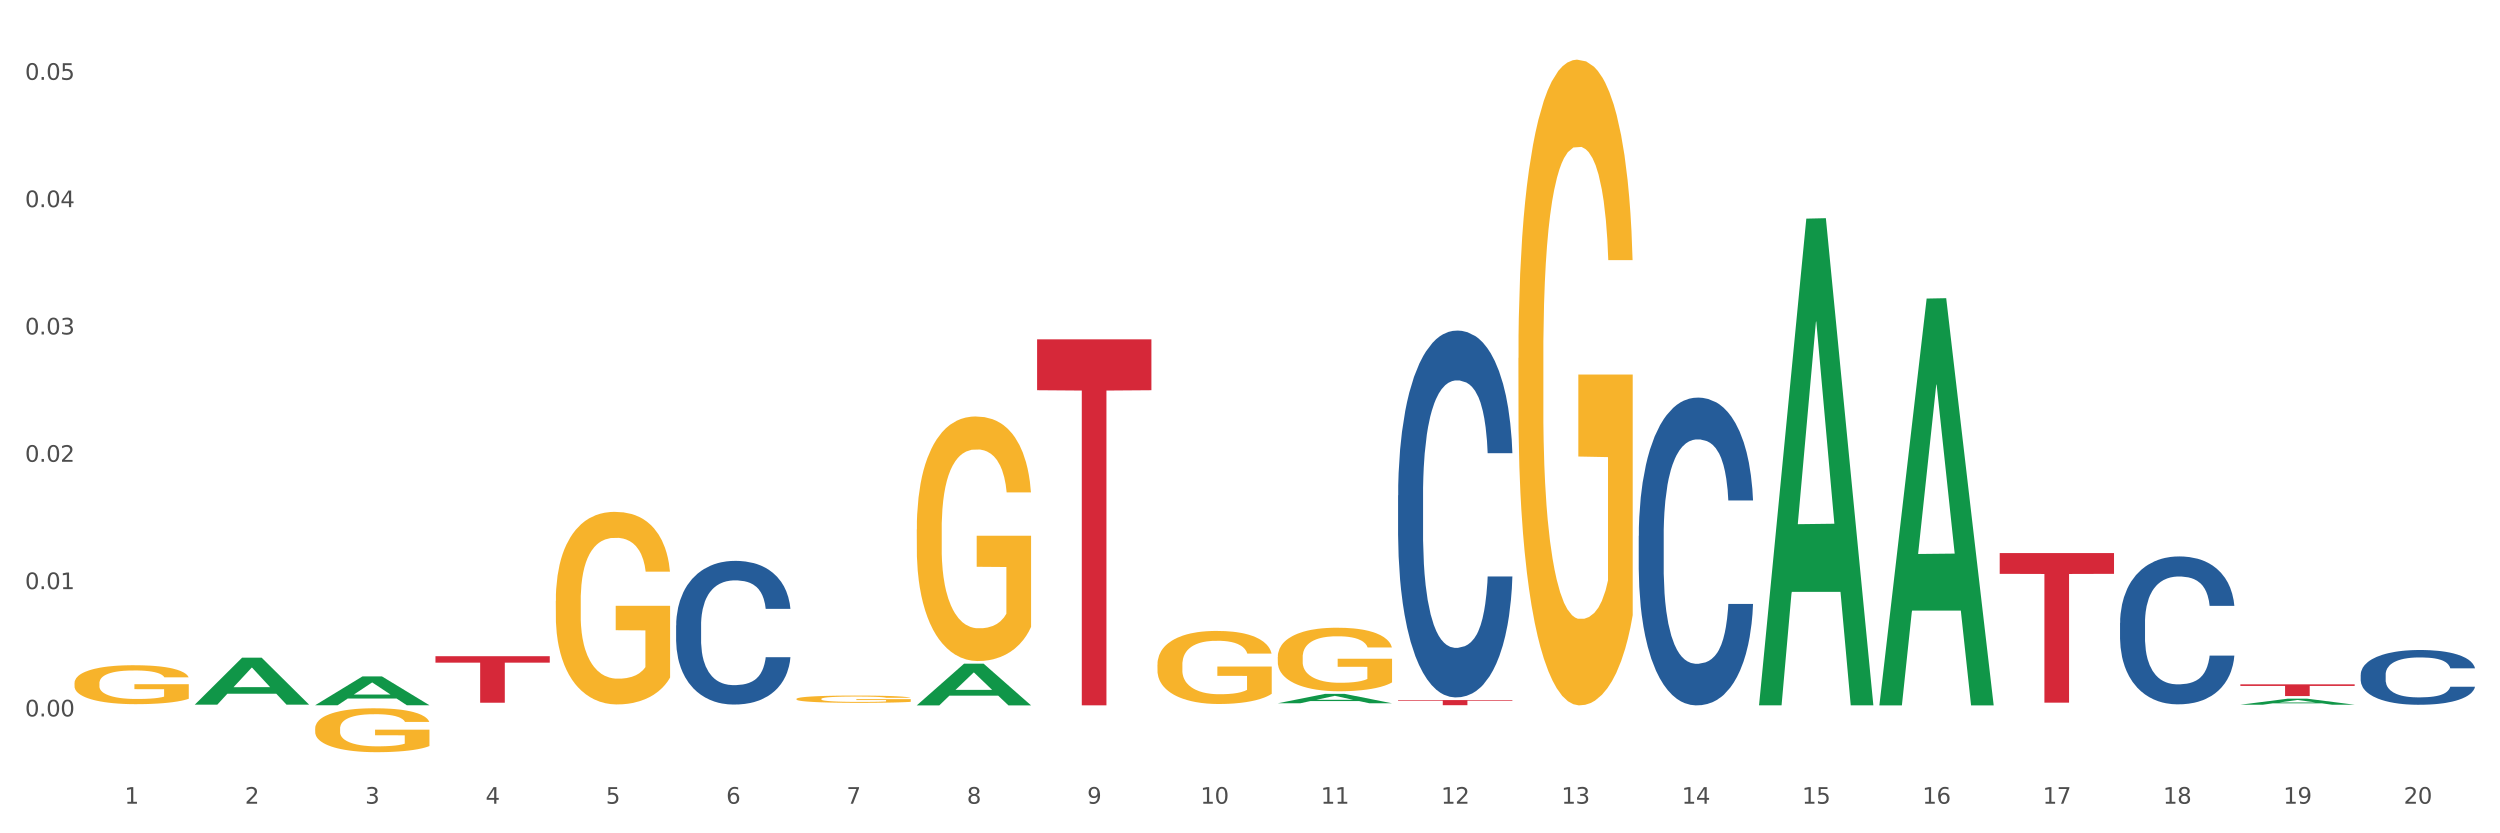 <?xml version="1.0" encoding="utf-8" standalone="no"?>
<!DOCTYPE svg PUBLIC "-//W3C//DTD SVG 1.1//EN"
  "http://www.w3.org/Graphics/SVG/1.1/DTD/svg11.dtd">
<svg xmlns:xlink="http://www.w3.org/1999/xlink" width="1080pt" height="360pt" viewBox="0 0 1080 360" xmlns="http://www.w3.org/2000/svg" version="1.1">
 <rect x="0" y="0" width="1080" height="360" fill="#333333" stroke="none"/>
 <defs>
  <style type="text/css">*{stroke-linejoin: round; stroke-linecap: butt}</style>
 </defs>
 <g id="figure_1">
  <g id="patch_1">
   <path d="M 0 360 
L 1080 360 
L 1080 0 
L 0 0 
z
" style="fill: #ffffff; stroke: #ffffff; stroke-linejoin: miter"/>
  </g>
  <g id="axes_1">
   <g id="matplotlib.axis_1">
    <g id="xtick_1">
     <g id="text_1">
      <!-- 1 -->
      <g style="fill: #4d4d4d" transform="translate(53.812 347.204) scale(0.096 -0.096)">
       <defs>
        <path id="DejaVuSans-31" d="M 794 531 
L 1825 531 
L 1825 4091 
L 703 3866 
L 703 4441 
L 1819 4666 
L 2450 4666 
L 2450 531 
L 3481 531 
L 3481 0 
L 794 0 
L 794 531 
z
" transform="scale(0.016)"/>
       </defs>
       <use xlink:href="#DejaVuSans-31"/>
      </g>
     </g>
    </g>
    <g id="xtick_2">
     <g id="text_2">
      <!-- 2 -->
      <g style="fill: #4d4d4d" transform="translate(105.793 347.204) scale(0.096 -0.096)">
       <defs>
        <path id="DejaVuSans-32" d="M 1228 531 
L 3431 531 
L 3431 0 
L 469 0 
L 469 531 
Q 828 903 1448 1529 
Q 2069 2156 2228 2338 
Q 2531 2678 2651 2914 
Q 2772 3150 2772 3378 
Q 2772 3750 2511 3984 
Q 2250 4219 1831 4219 
Q 1534 4219 1204 4116 
Q 875 4013 500 3803 
L 500 4441 
Q 881 4594 1212 4672 
Q 1544 4750 1819 4750 
Q 2544 4750 2975 4387 
Q 3406 4025 3406 3419 
Q 3406 3131 3298 2873 
Q 3191 2616 2906 2266 
Q 2828 2175 2409 1742 
Q 1991 1309 1228 531 
z
" transform="scale(0.016)"/>
       </defs>
       <use xlink:href="#DejaVuSans-32"/>
      </g>
     </g>
    </g>
    <g id="xtick_3">
     <g id="text_3">
      <!-- 3 -->
      <g style="fill: #4d4d4d" transform="translate(157.774 347.204) scale(0.096 -0.096)">
       <defs>
        <path id="DejaVuSans-33" d="M 2597 2516 
Q 3050 2419 3304 2112 
Q 3559 1806 3559 1356 
Q 3559 666 3084 287 
Q 2609 -91 1734 -91 
Q 1441 -91 1130 -33 
Q 819 25 488 141 
L 488 750 
Q 750 597 1062 519 
Q 1375 441 1716 441 
Q 2309 441 2620 675 
Q 2931 909 2931 1356 
Q 2931 1769 2642 2001 
Q 2353 2234 1838 2234 
L 1294 2234 
L 1294 2753 
L 1863 2753 
Q 2328 2753 2575 2939 
Q 2822 3125 2822 3475 
Q 2822 3834 2567 4026 
Q 2313 4219 1838 4219 
Q 1578 4219 1281 4162 
Q 984 4106 628 3988 
L 628 4550 
Q 988 4650 1302 4700 
Q 1616 4750 1894 4750 
Q 2613 4750 3031 4423 
Q 3450 4097 3450 3541 
Q 3450 3153 3228 2886 
Q 3006 2619 2597 2516 
z
" transform="scale(0.016)"/>
       </defs>
       <use xlink:href="#DejaVuSans-33"/>
      </g>
     </g>
    </g>
    <g id="xtick_4">
     <g id="text_4">
      <!-- 4 -->
      <g style="fill: #4d4d4d" transform="translate(209.756 347.204) scale(0.096 -0.096)">
       <defs>
        <path id="DejaVuSans-34" d="M 2419 4116 
L 825 1625 
L 2419 1625 
L 2419 4116 
z
M 2253 4666 
L 3047 4666 
L 3047 1625 
L 3713 1625 
L 3713 1100 
L 3047 1100 
L 3047 0 
L 2419 0 
L 2419 1100 
L 313 1100 
L 313 1709 
L 2253 4666 
z
" transform="scale(0.016)"/>
       </defs>
       <use xlink:href="#DejaVuSans-34"/>
      </g>
     </g>
    </g>
    <g id="xtick_5">
     <g id="text_5">
      <!-- 5 -->
      <g style="fill: #4d4d4d" transform="translate(261.737 347.204) scale(0.096 -0.096)">
       <defs>
        <path id="DejaVuSans-35" d="M 691 4666 
L 3169 4666 
L 3169 4134 
L 1269 4134 
L 1269 2991 
Q 1406 3038 1543 3061 
Q 1681 3084 1819 3084 
Q 2600 3084 3056 2656 
Q 3513 2228 3513 1497 
Q 3513 744 3044 326 
Q 2575 -91 1722 -91 
Q 1428 -91 1123 -41 
Q 819 9 494 109 
L 494 744 
Q 775 591 1075 516 
Q 1375 441 1709 441 
Q 2250 441 2565 725 
Q 2881 1009 2881 1497 
Q 2881 1984 2565 2268 
Q 2250 2553 1709 2553 
Q 1456 2553 1204 2497 
Q 953 2441 691 2322 
L 691 4666 
z
" transform="scale(0.016)"/>
       </defs>
       <use xlink:href="#DejaVuSans-35"/>
      </g>
     </g>
    </g>
    <g id="xtick_6">
     <g id="text_6">
      <!-- 6 -->
      <g style="fill: #4d4d4d" transform="translate(313.718 347.204) scale(0.096 -0.096)">
       <defs>
        <path id="DejaVuSans-36" d="M 2113 2584 
Q 1688 2584 1439 2293 
Q 1191 2003 1191 1497 
Q 1191 994 1439 701 
Q 1688 409 2113 409 
Q 2538 409 2786 701 
Q 3034 994 3034 1497 
Q 3034 2003 2786 2293 
Q 2538 2584 2113 2584 
z
M 3366 4563 
L 3366 3988 
Q 3128 4100 2886 4159 
Q 2644 4219 2406 4219 
Q 1781 4219 1451 3797 
Q 1122 3375 1075 2522 
Q 1259 2794 1537 2939 
Q 1816 3084 2150 3084 
Q 2853 3084 3261 2657 
Q 3669 2231 3669 1497 
Q 3669 778 3244 343 
Q 2819 -91 2113 -91 
Q 1303 -91 875 529 
Q 447 1150 447 2328 
Q 447 3434 972 4092 
Q 1497 4750 2381 4750 
Q 2619 4750 2861 4703 
Q 3103 4656 3366 4563 
z
" transform="scale(0.016)"/>
       </defs>
       <use xlink:href="#DejaVuSans-36"/>
      </g>
     </g>
    </g>
    <g id="xtick_7">
     <g id="text_7">
      <!-- 7 -->
      <g style="fill: #4d4d4d" transform="translate(365.699 347.204) scale(0.096 -0.096)">
       <defs>
        <path id="DejaVuSans-37" d="M 525 4666 
L 3525 4666 
L 3525 4397 
L 1831 0 
L 1172 0 
L 2766 4134 
L 525 4134 
L 525 4666 
z
" transform="scale(0.016)"/>
       </defs>
       <use xlink:href="#DejaVuSans-37"/>
      </g>
     </g>
    </g>
    <g id="xtick_8">
     <g id="text_8">
      <!-- 8 -->
      <g style="fill: #4d4d4d" transform="translate(417.68 347.204) scale(0.096 -0.096)">
       <defs>
        <path id="DejaVuSans-38" d="M 2034 2216 
Q 1584 2216 1326 1975 
Q 1069 1734 1069 1313 
Q 1069 891 1326 650 
Q 1584 409 2034 409 
Q 2484 409 2743 651 
Q 3003 894 3003 1313 
Q 3003 1734 2745 1975 
Q 2488 2216 2034 2216 
z
M 1403 2484 
Q 997 2584 770 2862 
Q 544 3141 544 3541 
Q 544 4100 942 4425 
Q 1341 4750 2034 4750 
Q 2731 4750 3128 4425 
Q 3525 4100 3525 3541 
Q 3525 3141 3298 2862 
Q 3072 2584 2669 2484 
Q 3125 2378 3379 2068 
Q 3634 1759 3634 1313 
Q 3634 634 3220 271 
Q 2806 -91 2034 -91 
Q 1263 -91 848 271 
Q 434 634 434 1313 
Q 434 1759 690 2068 
Q 947 2378 1403 2484 
z
M 1172 3481 
Q 1172 3119 1398 2916 
Q 1625 2713 2034 2713 
Q 2441 2713 2670 2916 
Q 2900 3119 2900 3481 
Q 2900 3844 2670 4047 
Q 2441 4250 2034 4250 
Q 1625 4250 1398 4047 
Q 1172 3844 1172 3481 
z
" transform="scale(0.016)"/>
       </defs>
       <use xlink:href="#DejaVuSans-38"/>
      </g>
     </g>
    </g>
    <g id="xtick_9">
     <g id="text_9">
      <!-- 9 -->
      <g style="fill: #4d4d4d" transform="translate(469.662 347.204) scale(0.096 -0.096)">
       <defs>
        <path id="DejaVuSans-39" d="M 703 97 
L 703 672 
Q 941 559 1184 500 
Q 1428 441 1663 441 
Q 2288 441 2617 861 
Q 2947 1281 2994 2138 
Q 2813 1869 2534 1725 
Q 2256 1581 1919 1581 
Q 1219 1581 811 2004 
Q 403 2428 403 3163 
Q 403 3881 828 4315 
Q 1253 4750 1959 4750 
Q 2769 4750 3195 4129 
Q 3622 3509 3622 2328 
Q 3622 1225 3098 567 
Q 2575 -91 1691 -91 
Q 1453 -91 1209 -44 
Q 966 3 703 97 
z
M 1959 2075 
Q 2384 2075 2632 2365 
Q 2881 2656 2881 3163 
Q 2881 3666 2632 3958 
Q 2384 4250 1959 4250 
Q 1534 4250 1286 3958 
Q 1038 3666 1038 3163 
Q 1038 2656 1286 2365 
Q 1534 2075 1959 2075 
z
" transform="scale(0.016)"/>
       </defs>
       <use xlink:href="#DejaVuSans-39"/>
      </g>
     </g>
    </g>
    <g id="xtick_10">
     <g id="text_10">
      <!-- 10 -->
      <g style="fill: #4d4d4d" transform="translate(518.589 347.204) scale(0.096 -0.096)">
       <defs>
        <path id="DejaVuSans-30" d="M 2034 4250 
Q 1547 4250 1301 3770 
Q 1056 3291 1056 2328 
Q 1056 1369 1301 889 
Q 1547 409 2034 409 
Q 2525 409 2770 889 
Q 3016 1369 3016 2328 
Q 3016 3291 2770 3770 
Q 2525 4250 2034 4250 
z
M 2034 4750 
Q 2819 4750 3233 4129 
Q 3647 3509 3647 2328 
Q 3647 1150 3233 529 
Q 2819 -91 2034 -91 
Q 1250 -91 836 529 
Q 422 1150 422 2328 
Q 422 3509 836 4129 
Q 1250 4750 2034 4750 
z
" transform="scale(0.016)"/>
       </defs>
       <use xlink:href="#DejaVuSans-31"/>
       <use xlink:href="#DejaVuSans-30" transform="translate(63.623 0)"/>
      </g>
     </g>
    </g>
    <g id="xtick_11">
     <g id="text_11">
      <!-- 11 -->
      <g style="fill: #4d4d4d" transform="translate(570.57 347.204) scale(0.096 -0.096)">
       <use xlink:href="#DejaVuSans-31"/>
       <use xlink:href="#DejaVuSans-31" transform="translate(63.623 0)"/>
      </g>
     </g>
    </g>
    <g id="xtick_12">
     <g id="text_12">
      <!-- 12 -->
      <g style="fill: #4d4d4d" transform="translate(622.551 347.204) scale(0.096 -0.096)">
       <use xlink:href="#DejaVuSans-31"/>
       <use xlink:href="#DejaVuSans-32" transform="translate(63.623 0)"/>
      </g>
     </g>
    </g>
    <g id="xtick_13">
     <g id="text_13">
      <!-- 13 -->
      <g style="fill: #4d4d4d" transform="translate(674.533 347.204) scale(0.096 -0.096)">
       <use xlink:href="#DejaVuSans-31"/>
       <use xlink:href="#DejaVuSans-33" transform="translate(63.623 0)"/>
      </g>
     </g>
    </g>
    <g id="xtick_14">
     <g id="text_14">
      <!-- 14 -->
      <g style="fill: #4d4d4d" transform="translate(726.514 347.204) scale(0.096 -0.096)">
       <use xlink:href="#DejaVuSans-31"/>
       <use xlink:href="#DejaVuSans-34" transform="translate(63.623 0)"/>
      </g>
     </g>
    </g>
    <g id="xtick_15">
     <g id="text_15">
      <!-- 15 -->
      <g style="fill: #4d4d4d" transform="translate(778.495 347.204) scale(0.096 -0.096)">
       <use xlink:href="#DejaVuSans-31"/>
       <use xlink:href="#DejaVuSans-35" transform="translate(63.623 0)"/>
      </g>
     </g>
    </g>
    <g id="xtick_16">
     <g id="text_16">
      <!-- 16 -->
      <g style="fill: #4d4d4d" transform="translate(830.476 347.204) scale(0.096 -0.096)">
       <use xlink:href="#DejaVuSans-31"/>
       <use xlink:href="#DejaVuSans-36" transform="translate(63.623 0)"/>
      </g>
     </g>
    </g>
    <g id="xtick_17">
     <g id="text_17">
      <!-- 17 -->
      <g style="fill: #4d4d4d" transform="translate(882.457 347.204) scale(0.096 -0.096)">
       <use xlink:href="#DejaVuSans-31"/>
       <use xlink:href="#DejaVuSans-37" transform="translate(63.623 0)"/>
      </g>
     </g>
    </g>
    <g id="xtick_18">
     <g id="text_18">
      <!-- 18 -->
      <g style="fill: #4d4d4d" transform="translate(934.439 347.204) scale(0.096 -0.096)">
       <use xlink:href="#DejaVuSans-31"/>
       <use xlink:href="#DejaVuSans-38" transform="translate(63.623 0)"/>
      </g>
     </g>
    </g>
    <g id="xtick_19">
     <g id="text_19">
      <!-- 19 -->
      <g style="fill: #4d4d4d" transform="translate(986.42 347.204) scale(0.096 -0.096)">
       <use xlink:href="#DejaVuSans-31"/>
       <use xlink:href="#DejaVuSans-39" transform="translate(63.623 0)"/>
      </g>
     </g>
    </g>
    <g id="xtick_20">
     <g id="text_20">
      <!-- 20 -->
      <g style="fill: #4d4d4d" transform="translate(1038.401 347.204) scale(0.096 -0.096)">
       <use xlink:href="#DejaVuSans-32"/>
       <use xlink:href="#DejaVuSans-30" transform="translate(63.623 0)"/>
      </g>
     </g>
    </g>
    <g id="xtick_21"/>
    <g id="xtick_22"/>
    <g id="xtick_23"/>
    <g id="xtick_24"/>
    <g id="xtick_25"/>
    <g id="xtick_26"/>
    <g id="xtick_27"/>
    <g id="xtick_28"/>
    <g id="xtick_29"/>
    <g id="xtick_30"/>
    <g id="xtick_31"/>
    <g id="xtick_32"/>
    <g id="xtick_33"/>
    <g id="xtick_34"/>
    <g id="xtick_35"/>
    <g id="xtick_36"/>
    <g id="xtick_37"/>
    <g id="xtick_38"/>
    <g id="xtick_39"/>
   </g>
   <g id="matplotlib.axis_2">
    <g id="ytick_1">
     <g id="text_21">
      <!-- 0.00 -->
      <g style="fill: #4d4d4d" transform="translate(10.8 309.501) scale(0.096 -0.096)">
       <defs>
        <path id="DejaVuSans-2e" d="M 684 794 
L 1344 794 
L 1344 0 
L 684 0 
L 684 794 
z
" transform="scale(0.016)"/>
       </defs>
       <use xlink:href="#DejaVuSans-30"/>
       <use xlink:href="#DejaVuSans-2e" transform="translate(63.623 0)"/>
       <use xlink:href="#DejaVuSans-30" transform="translate(95.41 0)"/>
       <use xlink:href="#DejaVuSans-30" transform="translate(159.033 0)"/>
      </g>
     </g>
    </g>
    <g id="ytick_2">
     <g id="text_22">
      <!-- 0.01 -->
      <g style="fill: #4d4d4d" transform="translate(10.8 254.497) scale(0.096 -0.096)">
       <use xlink:href="#DejaVuSans-30"/>
       <use xlink:href="#DejaVuSans-2e" transform="translate(63.623 0)"/>
       <use xlink:href="#DejaVuSans-30" transform="translate(95.41 0)"/>
       <use xlink:href="#DejaVuSans-31" transform="translate(159.033 0)"/>
      </g>
     </g>
    </g>
    <g id="ytick_3">
     <g id="text_23">
      <!-- 0.02 -->
      <g style="fill: #4d4d4d" transform="translate(10.8 199.493) scale(0.096 -0.096)">
       <use xlink:href="#DejaVuSans-30"/>
       <use xlink:href="#DejaVuSans-2e" transform="translate(63.623 0)"/>
       <use xlink:href="#DejaVuSans-30" transform="translate(95.41 0)"/>
       <use xlink:href="#DejaVuSans-32" transform="translate(159.033 0)"/>
      </g>
     </g>
    </g>
    <g id="ytick_4">
     <g id="text_24">
      <!-- 0.03 -->
      <g style="fill: #4d4d4d" transform="translate(10.8 144.489) scale(0.096 -0.096)">
       <use xlink:href="#DejaVuSans-30"/>
       <use xlink:href="#DejaVuSans-2e" transform="translate(63.623 0)"/>
       <use xlink:href="#DejaVuSans-30" transform="translate(95.41 0)"/>
       <use xlink:href="#DejaVuSans-33" transform="translate(159.033 0)"/>
      </g>
     </g>
    </g>
    <g id="ytick_5">
     <g id="text_25">
      <!-- 0.04 -->
      <g style="fill: #4d4d4d" transform="translate(10.8 89.486) scale(0.096 -0.096)">
       <use xlink:href="#DejaVuSans-30"/>
       <use xlink:href="#DejaVuSans-2e" transform="translate(63.623 0)"/>
       <use xlink:href="#DejaVuSans-30" transform="translate(95.41 0)"/>
       <use xlink:href="#DejaVuSans-34" transform="translate(159.033 0)"/>
      </g>
     </g>
    </g>
    <g id="ytick_6">
     <g id="text_26">
      <!-- 0.05 -->
      <g style="fill: #4d4d4d" transform="translate(10.8 34.482) scale(0.096 -0.096)">
       <use xlink:href="#DejaVuSans-30"/>
       <use xlink:href="#DejaVuSans-2e" transform="translate(63.623 0)"/>
       <use xlink:href="#DejaVuSans-30" transform="translate(95.41 0)"/>
       <use xlink:href="#DejaVuSans-35" transform="translate(159.033 0)"/>
      </g>
     </g>
    </g>
    <g id="ytick_7"/>
    <g id="ytick_8"/>
    <g id="ytick_9"/>
    <g id="ytick_10"/>
    <g id="ytick_11"/>
    <g id="ytick_12"/>
   </g>
   <g id="PolyCollection_1">
    <path d="M 84.156 304.371 
L 84.207 304.352 
L 104.571 284.125 
L 113.022 284.106 
L 133.538 304.409 
L 123.764 304.409 
L 119.335 299.681 
L 98.309 299.681 
L 98.156 299.758 
L 93.88 304.409 
L 84.156 304.409 
L 84.156 304.371 
L 100.956 296.86 
L 116.687 296.841 
L 108.898 288.433 
L 108.796 288.395 
L 108.695 288.452 
L 100.905 296.841 
L 100.956 296.86 
L 84.156 304.371 
z
" clip-path="url(#pc1076d7193)" style="fill: #109648"/>
    <path d="M 136.137 304.646 
L 136.188 304.634 
L 156.552 292.22 
L 165.003 292.208 
L 185.52 304.669 
L 175.745 304.669 
L 171.316 301.767 
L 150.29 301.767 
L 150.137 301.814 
L 145.861 304.669 
L 136.137 304.669 
L 136.137 304.646 
L 152.938 300.036 
L 168.669 300.024 
L 160.879 294.864 
L 160.778 294.841 
L 160.676 294.876 
L 152.887 300.024 
L 152.938 300.036 
L 136.137 304.646 
z
" clip-path="url(#pc1076d7193)" style="fill: #109648"/>
    <path d="M 396.043 304.699 
L 396.094 304.682 
L 416.458 286.713 
L 424.909 286.696 
L 445.426 304.733 
L 435.651 304.733 
L 431.222 300.533 
L 410.196 300.533 
L 410.044 300.601 
L 405.767 304.733 
L 396.043 304.733 
L 396.043 304.699 
L 412.844 298.026 
L 428.575 298.009 
L 420.785 290.541 
L 420.684 290.507 
L 420.582 290.557 
L 412.793 298.009 
L 412.844 298.026 
L 396.043 304.699 
z
" clip-path="url(#pc1076d7193)" style="fill: #109648"/>
    <path d="M 551.987 303.807 
L 552.038 303.803 
L 572.402 299.754 
L 580.853 299.751 
L 601.369 303.815 
L 591.595 303.815 
L 587.165 302.868 
L 566.14 302.868 
L 565.987 302.884 
L 561.711 303.815 
L 551.987 303.815 
L 551.987 303.807 
L 568.787 302.304 
L 584.518 302.3 
L 576.729 300.617 
L 576.627 300.609 
L 576.525 300.621 
L 568.736 302.3 
L 568.787 302.304 
L 551.987 303.807 
z
" clip-path="url(#pc1076d7193)" style="fill: #109648"/>
    <path d="M 759.912 304.302 
L 759.963 304.105 
L 780.327 94.451 
L 788.777 94.253 
L 809.294 304.698 
L 799.519 304.698 
L 795.09 255.693 
L 774.065 255.693 
L 773.912 256.483 
L 769.636 304.698 
L 759.912 304.698 
L 759.912 304.302 
L 776.712 226.448 
L 792.443 226.25 
L 784.654 139.108 
L 784.552 138.713 
L 784.45 139.306 
L 776.661 226.25 
L 776.712 226.448 
L 759.912 304.302 
z
" clip-path="url(#pc1076d7193)" style="fill: #109648"/>
    <path d="M 32.175 295.152 
L 32.233 295.136 
L 32.233 294.583 
L 32.35 294.106 
L 32.933 292.953 
L 33.807 292 
L 34.449 291.493 
L 35.09 291.078 
L 35.848 290.663 
L 36.781 290.232 
L 38.472 289.602 
L 39.521 289.279 
L 40.804 288.941 
L 43.136 288.449 
L 44.827 288.172 
L 46.576 287.942 
L 49.433 287.665 
L 51.298 287.542 
L 53.28 287.45 
L 55.671 287.388 
L 57.478 287.373 
L 61.443 287.419 
L 64.824 287.557 
L 66.457 287.665 
L 68.556 287.85 
L 69.663 287.972 
L 71.471 288.218 
L 73.337 288.541 
L 74.619 288.818 
L 76.543 289.341 
L 78.001 289.863 
L 79.342 290.509 
L 80.041 290.955 
L 80.566 291.37 
L 81.032 291.846 
L 81.499 292.6 
L 71.004 292.6 
L 70.596 292.062 
L 69.955 291.554 
L 69.022 291.062 
L 68.206 290.755 
L 66.807 290.371 
L 65.524 290.125 
L 64.183 289.94 
L 62.551 289.786 
L 61.268 289.71 
L 59.461 289.648 
L 55.904 289.664 
L 53.514 289.786 
L 51.881 289.94 
L 50.832 290.079 
L 49.899 290.232 
L 48.849 290.448 
L 47.625 290.77 
L 46.751 291.062 
L 45.876 291.431 
L 45.176 291.8 
L 44.535 292.231 
L 44.01 292.692 
L 43.602 293.169 
L 43.252 293.753 
L 42.961 294.721 
L 42.961 296.827 
L 43.078 297.304 
L 43.369 297.934 
L 43.719 298.411 
L 44.302 298.98 
L 44.827 299.364 
L 45.818 299.917 
L 46.926 300.378 
L 47.8 300.671 
L 48.675 300.916 
L 50.19 301.255 
L 51.881 301.531 
L 53.339 301.701 
L 55.321 301.854 
L 56.662 301.916 
L 57.828 301.946 
L 60.685 301.946 
L 62.725 301.9 
L 64.999 301.793 
L 66.748 301.654 
L 68.206 301.485 
L 69.838 301.209 
L 70.888 300.947 
L 70.888 297.734 
L 58.061 297.719 
L 58.061 295.582 
L 81.557 295.582 
L 81.557 301.854 
L 80.566 302.177 
L 79.458 302.469 
L 78.292 302.73 
L 76.543 303.053 
L 74.444 303.361 
L 72.579 303.576 
L 70.596 303.76 
L 68.264 303.93 
L 65.232 304.083 
L 63.367 304.145 
L 61.035 304.191 
L 58.294 304.206 
L 55.904 304.176 
L 53.572 304.099 
L 51.123 303.96 
L 48.733 303.76 
L 46.926 303.561 
L 45.118 303.315 
L 43.194 302.992 
L 41.678 302.684 
L 40.512 302.408 
L 39.23 302.054 
L 37.83 301.593 
L 36.781 301.178 
L 35.848 300.747 
L 34.857 300.194 
L 34.157 299.717 
L 33.458 299.118 
L 33.05 298.672 
L 32.583 297.98 
L 32.233 297.012 
L 32.175 295.152 
z
" clip-path="url(#pc1076d7193)" style="fill: #f7b32b"/>
    <path d="M 967.837 304.435 
L 967.888 304.433 
L 988.251 301.834 
L 996.702 301.832 
L 1017.219 304.44 
L 1007.444 304.44 
L 1003.015 303.833 
L 981.989 303.833 
L 981.837 303.843 
L 977.56 304.44 
L 967.837 304.44 
L 967.837 304.435 
L 984.637 303.47 
L 1000.368 303.468 
L 992.579 302.388 
L 992.477 302.383 
L 992.375 302.39 
L 984.586 303.468 
L 984.637 303.47 
L 967.837 304.435 
z
" clip-path="url(#pc1076d7193)" style="fill: #109648"/>
    <path d="M 811.893 304.403 
L 811.944 304.238 
L 832.308 128.978 
L 840.759 128.813 
L 861.275 304.733 
L 851.501 304.733 
L 847.071 263.768 
L 826.046 263.768 
L 825.893 264.428 
L 821.617 304.733 
L 811.893 304.733 
L 811.893 304.403 
L 828.693 239.321 
L 844.424 239.155 
L 836.635 166.309 
L 836.533 165.979 
L 836.431 166.475 
L 828.642 239.155 
L 828.693 239.321 
L 811.893 304.403 
z
" clip-path="url(#pc1076d7193)" style="fill: #109648"/>
    <path d="M 240.1 259.565 
L 240.158 259.489 
L 240.158 256.753 
L 240.275 254.398 
L 240.858 248.699 
L 241.732 243.987 
L 242.374 241.48 
L 243.015 239.428 
L 243.773 237.376 
L 244.706 235.249 
L 246.396 232.133 
L 247.446 230.537 
L 248.729 228.866 
L 251.061 226.434 
L 252.751 225.066 
L 254.501 223.927 
L 257.357 222.559 
L 259.223 221.951 
L 261.205 221.495 
L 263.596 221.191 
L 265.403 221.115 
L 269.368 221.343 
L 272.749 222.027 
L 274.382 222.559 
L 276.481 223.471 
L 277.588 224.079 
L 279.396 225.294 
L 281.261 226.89 
L 282.544 228.258 
L 284.468 230.841 
L 285.926 233.425 
L 287.266 236.617 
L 287.966 238.82 
L 288.491 240.872 
L 288.957 243.227 
L 289.424 246.951 
L 278.929 246.951 
L 278.521 244.291 
L 277.88 241.784 
L 276.947 239.352 
L 276.131 237.832 
L 274.731 235.933 
L 273.449 234.717 
L 272.108 233.805 
L 270.475 233.045 
L 269.193 232.665 
L 267.385 232.361 
L 263.829 232.437 
L 261.438 233.045 
L 259.806 233.805 
L 258.757 234.489 
L 257.824 235.249 
L 256.774 236.313 
L 255.55 237.908 
L 254.675 239.352 
L 253.801 241.176 
L 253.101 242.999 
L 252.46 245.127 
L 251.935 247.407 
L 251.527 249.762 
L 251.177 252.65 
L 250.886 257.437 
L 250.886 267.848 
L 251.002 270.203 
L 251.294 273.319 
L 251.644 275.674 
L 252.227 278.486 
L 252.751 280.386 
L 253.743 283.121 
L 254.85 285.401 
L 255.725 286.844 
L 256.599 288.06 
L 258.115 289.732 
L 259.806 291.1 
L 261.264 291.936 
L 263.246 292.696 
L 264.587 293 
L 265.753 293.151 
L 268.61 293.151 
L 270.65 292.924 
L 272.924 292.392 
L 274.673 291.708 
L 276.131 290.872 
L 277.763 289.504 
L 278.813 288.212 
L 278.813 272.331 
L 265.986 272.255 
L 265.986 261.693 
L 289.482 261.693 
L 289.482 292.696 
L 288.491 294.291 
L 287.383 295.735 
L 286.217 297.027 
L 284.468 298.623 
L 282.369 300.142 
L 280.503 301.206 
L 278.521 302.118 
L 276.189 302.954 
L 273.157 303.714 
L 271.292 304.018 
L 268.96 304.246 
L 266.219 304.322 
L 263.829 304.17 
L 261.497 303.79 
L 259.048 303.106 
L 256.658 302.118 
L 254.85 301.13 
L 253.043 299.914 
L 251.119 298.319 
L 249.603 296.799 
L 248.437 295.431 
L 247.154 293.683 
L 245.755 291.404 
L 244.706 289.352 
L 243.773 287.224 
L 242.782 284.489 
L 242.082 282.133 
L 241.382 279.17 
L 240.974 276.966 
L 240.508 273.547 
L 240.158 268.759 
L 240.1 259.565 
z
" clip-path="url(#pc1076d7193)" style="fill: #f7b32b"/>
    <path d="M 344.062 301.94 
L 344.121 301.937 
L 344.121 301.834 
L 344.237 301.744 
L 344.82 301.529 
L 345.695 301.35 
L 346.336 301.255 
L 346.977 301.178 
L 347.735 301.1 
L 348.668 301.019 
L 350.359 300.902 
L 351.408 300.841 
L 352.691 300.778 
L 355.023 300.686 
L 356.714 300.634 
L 358.463 300.591 
L 361.32 300.539 
L 363.185 300.516 
L 365.168 300.499 
L 367.558 300.487 
L 369.365 300.484 
L 373.33 300.493 
L 376.712 300.519 
L 378.344 300.539 
L 380.443 300.574 
L 381.551 300.597 
L 383.358 300.643 
L 385.224 300.703 
L 386.506 300.755 
L 388.43 300.853 
L 389.888 300.95 
L 391.229 301.071 
L 391.928 301.155 
L 392.453 301.232 
L 392.92 301.322 
L 393.386 301.462 
L 382.892 301.462 
L 382.484 301.362 
L 381.842 301.267 
L 380.909 301.175 
L 380.093 301.117 
L 378.694 301.045 
L 377.411 300.999 
L 376.07 300.965 
L 374.438 300.936 
L 373.155 300.922 
L 371.348 300.91 
L 367.791 300.913 
L 365.401 300.936 
L 363.768 300.965 
L 362.719 300.991 
L 361.786 301.019 
L 360.737 301.06 
L 359.512 301.12 
L 358.638 301.175 
L 357.763 301.244 
L 357.064 301.313 
L 356.422 301.393 
L 355.898 301.48 
L 355.489 301.569 
L 355.14 301.678 
L 354.848 301.859 
L 354.848 302.254 
L 354.965 302.343 
L 355.256 302.461 
L 355.606 302.55 
L 356.189 302.656 
L 356.714 302.728 
L 357.705 302.832 
L 358.813 302.918 
L 359.687 302.973 
L 360.562 303.019 
L 362.078 303.082 
L 363.768 303.134 
L 365.226 303.165 
L 367.208 303.194 
L 368.549 303.206 
L 369.715 303.211 
L 372.572 303.211 
L 374.613 303.203 
L 376.886 303.183 
L 378.636 303.157 
L 380.093 303.125 
L 381.726 303.073 
L 382.775 303.025 
L 382.775 302.423 
L 369.948 302.42 
L 369.948 302.021 
L 393.444 302.021 
L 393.444 303.194 
L 392.453 303.255 
L 391.345 303.309 
L 390.179 303.358 
L 388.43 303.419 
L 386.331 303.476 
L 384.466 303.516 
L 382.484 303.551 
L 380.151 303.583 
L 377.12 303.611 
L 375.254 303.623 
L 372.922 303.631 
L 370.182 303.634 
L 367.791 303.629 
L 365.459 303.614 
L 363.011 303.588 
L 360.62 303.551 
L 358.813 303.514 
L 357.005 303.468 
L 355.081 303.407 
L 353.566 303.35 
L 352.399 303.298 
L 351.117 303.232 
L 349.718 303.145 
L 348.668 303.068 
L 347.735 302.987 
L 346.744 302.884 
L 346.045 302.794 
L 345.345 302.682 
L 344.937 302.599 
L 344.47 302.469 
L 344.121 302.288 
L 344.062 301.94 
z
" clip-path="url(#pc1076d7193)" style="fill: #f7b32b"/>
    <path d="M 396.043 228.738 
L 396.102 228.641 
L 396.102 225.167 
L 396.218 222.176 
L 396.801 214.938 
L 397.676 208.955 
L 398.317 205.771 
L 398.959 203.165 
L 399.716 200.56 
L 400.649 197.858 
L 402.34 193.902 
L 403.39 191.875 
L 404.672 189.752 
L 407.004 186.664 
L 408.695 184.927 
L 410.444 183.48 
L 413.301 181.743 
L 415.167 180.971 
L 417.149 180.392 
L 419.539 180.006 
L 421.347 179.909 
L 425.311 180.199 
L 428.693 181.067 
L 430.325 181.743 
L 432.424 182.901 
L 433.532 183.673 
L 435.339 185.217 
L 437.205 187.243 
L 438.488 188.98 
L 440.412 192.261 
L 441.869 195.542 
L 443.21 199.595 
L 443.91 202.393 
L 444.434 204.999 
L 444.901 207.99 
L 445.367 212.719 
L 434.873 212.719 
L 434.465 209.341 
L 433.823 206.157 
L 432.891 203.069 
L 432.074 201.139 
L 430.675 198.726 
L 429.392 197.182 
L 428.051 196.024 
L 426.419 195.059 
L 425.136 194.577 
L 423.329 194.191 
L 419.773 194.288 
L 417.382 195.059 
L 415.75 196.024 
L 414.7 196.893 
L 413.767 197.858 
L 412.718 199.209 
L 411.494 201.235 
L 410.619 203.069 
L 409.744 205.385 
L 409.045 207.701 
L 408.404 210.403 
L 407.879 213.298 
L 407.471 216.289 
L 407.121 219.956 
L 406.829 226.036 
L 406.829 239.256 
L 406.946 242.248 
L 407.237 246.204 
L 407.587 249.195 
L 408.17 252.766 
L 408.695 255.178 
L 409.686 258.652 
L 410.794 261.547 
L 411.668 263.381 
L 412.543 264.925 
L 414.059 267.048 
L 415.75 268.785 
L 417.207 269.846 
L 419.189 270.811 
L 420.53 271.197 
L 421.696 271.39 
L 424.553 271.39 
L 426.594 271.101 
L 428.868 270.425 
L 430.617 269.557 
L 432.074 268.495 
L 433.707 266.758 
L 434.756 265.118 
L 434.756 244.95 
L 421.93 244.853 
L 421.93 231.44 
L 445.426 231.44 
L 445.426 270.811 
L 444.434 272.838 
L 443.327 274.671 
L 442.161 276.312 
L 440.412 278.338 
L 438.313 280.268 
L 436.447 281.619 
L 434.465 282.777 
L 432.133 283.839 
L 429.101 284.804 
L 427.235 285.19 
L 424.903 285.479 
L 422.163 285.576 
L 419.773 285.383 
L 417.44 284.9 
L 414.992 284.032 
L 412.601 282.777 
L 410.794 281.523 
L 408.987 279.979 
L 407.063 277.952 
L 405.547 276.022 
L 404.381 274.285 
L 403.098 272.066 
L 401.699 269.171 
L 400.649 266.565 
L 399.716 263.863 
L 398.725 260.389 
L 398.026 257.398 
L 397.326 253.634 
L 396.918 250.836 
L 396.452 246.493 
L 396.102 240.414 
L 396.043 228.738 
z
" clip-path="url(#pc1076d7193)" style="fill: #f7b32b"/>
    <path d="M 500.006 287.149 
L 500.064 287.12 
L 500.064 286.082 
L 500.181 285.188 
L 500.764 283.026 
L 501.638 281.238 
L 502.28 280.287 
L 502.921 279.508 
L 503.679 278.73 
L 504.612 277.922 
L 506.302 276.74 
L 507.352 276.135 
L 508.635 275.5 
L 510.967 274.578 
L 512.657 274.059 
L 514.407 273.626 
L 517.263 273.107 
L 519.129 272.876 
L 521.111 272.703 
L 523.502 272.588 
L 525.309 272.559 
L 529.274 272.646 
L 532.655 272.905 
L 534.288 273.107 
L 536.387 273.453 
L 537.494 273.684 
L 539.302 274.145 
L 541.167 274.751 
L 542.45 275.27 
L 544.374 276.25 
L 545.832 277.23 
L 547.172 278.441 
L 547.872 279.277 
L 548.397 280.056 
L 548.863 280.95 
L 549.33 282.363 
L 538.835 282.363 
L 538.427 281.353 
L 537.786 280.402 
L 536.853 279.479 
L 536.037 278.903 
L 534.637 278.182 
L 533.355 277.72 
L 532.014 277.374 
L 530.381 277.086 
L 529.099 276.942 
L 527.291 276.827 
L 523.735 276.855 
L 521.345 277.086 
L 519.712 277.374 
L 518.663 277.634 
L 517.73 277.922 
L 516.68 278.326 
L 515.456 278.931 
L 514.581 279.479 
L 513.707 280.171 
L 513.007 280.863 
L 512.366 281.671 
L 511.841 282.536 
L 511.433 283.429 
L 511.083 284.525 
L 510.792 286.342 
L 510.792 290.292 
L 510.908 291.186 
L 511.2 292.368 
L 511.55 293.262 
L 512.133 294.328 
L 512.657 295.049 
L 513.649 296.087 
L 514.756 296.952 
L 515.631 297.5 
L 516.505 297.961 
L 518.021 298.596 
L 519.712 299.115 
L 521.17 299.432 
L 523.152 299.72 
L 524.493 299.836 
L 525.659 299.893 
L 528.516 299.893 
L 530.556 299.807 
L 532.83 299.605 
L 534.579 299.345 
L 536.037 299.028 
L 537.669 298.509 
L 538.719 298.019 
L 538.719 291.993 
L 525.892 291.964 
L 525.892 287.956 
L 549.388 287.956 
L 549.388 299.72 
L 548.397 300.326 
L 547.289 300.874 
L 546.123 301.364 
L 544.374 301.969 
L 542.275 302.546 
L 540.409 302.95 
L 538.427 303.296 
L 536.095 303.613 
L 533.063 303.901 
L 531.198 304.016 
L 528.866 304.103 
L 526.125 304.132 
L 523.735 304.074 
L 521.403 303.93 
L 518.954 303.67 
L 516.564 303.296 
L 514.756 302.921 
L 512.949 302.459 
L 511.025 301.854 
L 509.509 301.277 
L 508.343 300.758 
L 507.06 300.095 
L 505.661 299.23 
L 504.612 298.452 
L 503.679 297.644 
L 502.688 296.606 
L 501.988 295.712 
L 501.288 294.588 
L 500.88 293.752 
L 500.414 292.454 
L 500.064 290.638 
L 500.006 287.149 
z
" clip-path="url(#pc1076d7193)" style="fill: #f7b32b"/>
    <path d="M 655.949 154.673 
L 656.008 154.419 
L 656.008 145.247 
L 656.124 137.349 
L 656.707 118.241 
L 657.582 102.445 
L 658.223 94.038 
L 658.865 87.159 
L 659.622 80.28 
L 660.555 73.147 
L 662.246 62.701 
L 663.296 57.351 
L 664.578 51.746 
L 666.91 43.593 
L 668.601 39.008 
L 670.35 35.186 
L 673.207 30.6 
L 675.073 28.562 
L 677.055 27.033 
L 679.445 26.014 
L 681.253 25.759 
L 685.217 26.524 
L 688.599 28.817 
L 690.231 30.6 
L 692.33 33.657 
L 693.438 35.696 
L 695.245 39.772 
L 697.111 45.122 
L 698.394 49.708 
L 700.318 58.37 
L 701.775 67.032 
L 703.116 77.733 
L 703.816 85.121 
L 704.34 92 
L 704.807 99.898 
L 705.273 112.381 
L 694.779 112.381 
L 694.371 103.465 
L 693.729 95.057 
L 692.797 86.904 
L 691.98 81.809 
L 690.581 75.44 
L 689.298 71.363 
L 687.957 68.306 
L 686.325 65.758 
L 685.042 64.485 
L 683.235 63.466 
L 679.679 63.72 
L 677.288 65.758 
L 675.656 68.306 
L 674.606 70.599 
L 673.673 73.147 
L 672.624 76.714 
L 671.4 82.064 
L 670.525 86.904 
L 669.651 93.019 
L 668.951 99.133 
L 668.31 106.267 
L 667.785 113.91 
L 667.377 121.808 
L 667.027 131.489 
L 666.735 147.54 
L 666.735 182.443 
L 666.852 190.341 
L 667.143 200.787 
L 667.493 208.685 
L 668.076 218.111 
L 668.601 224.481 
L 669.592 233.652 
L 670.7 241.295 
L 671.574 246.136 
L 672.449 250.212 
L 673.965 255.817 
L 675.656 260.403 
L 677.113 263.206 
L 679.095 265.753 
L 680.436 266.772 
L 681.602 267.282 
L 684.459 267.282 
L 686.5 266.518 
L 688.774 264.734 
L 690.523 262.441 
L 691.98 259.639 
L 693.613 255.053 
L 694.662 250.722 
L 694.662 197.475 
L 681.836 197.22 
L 681.836 161.807 
L 705.332 161.807 
L 705.332 265.753 
L 704.34 271.104 
L 703.233 275.944 
L 702.067 280.275 
L 700.318 285.625 
L 698.219 290.721 
L 696.353 294.288 
L 694.371 297.345 
L 692.039 300.147 
L 689.007 302.695 
L 687.141 303.714 
L 684.809 304.478 
L 682.069 304.733 
L 679.679 304.224 
L 677.346 302.95 
L 674.898 300.657 
L 672.507 297.345 
L 670.7 294.033 
L 668.893 289.957 
L 666.969 284.606 
L 665.453 279.511 
L 664.287 274.925 
L 663.004 269.065 
L 661.605 261.422 
L 660.555 254.543 
L 659.622 247.41 
L 658.631 238.238 
L 657.932 230.34 
L 657.232 220.404 
L 656.824 213.016 
L 656.358 201.551 
L 656.008 185.501 
L 655.949 154.673 
z
" clip-path="url(#pc1076d7193)" style="fill: #f7b32b"/>
    <path d="M 551.987 283.861 
L 552.045 283.836 
L 552.045 282.933 
L 552.162 282.156 
L 552.745 280.276 
L 553.619 278.721 
L 554.261 277.893 
L 554.902 277.216 
L 555.66 276.539 
L 556.593 275.837 
L 558.284 274.809 
L 559.333 274.283 
L 560.616 273.731 
L 562.948 272.929 
L 564.639 272.477 
L 566.388 272.101 
L 569.245 271.65 
L 571.11 271.449 
L 573.093 271.299 
L 575.483 271.199 
L 577.29 271.173 
L 581.255 271.249 
L 584.636 271.474 
L 586.269 271.65 
L 588.368 271.951 
L 589.475 272.151 
L 591.283 272.553 
L 593.149 273.079 
L 594.431 273.53 
L 596.355 274.383 
L 597.813 275.236 
L 599.154 276.289 
L 599.853 277.016 
L 600.378 277.693 
L 600.844 278.47 
L 601.311 279.699 
L 590.816 279.699 
L 590.408 278.821 
L 589.767 277.994 
L 588.834 277.191 
L 588.018 276.69 
L 586.619 276.063 
L 585.336 275.662 
L 583.995 275.361 
L 582.363 275.11 
L 581.08 274.985 
L 579.273 274.884 
L 575.716 274.91 
L 573.326 275.11 
L 571.693 275.361 
L 570.644 275.587 
L 569.711 275.837 
L 568.662 276.188 
L 567.437 276.715 
L 566.563 277.191 
L 565.688 277.793 
L 564.988 278.395 
L 564.347 279.097 
L 563.822 279.849 
L 563.414 280.627 
L 563.064 281.579 
L 562.773 283.159 
L 562.773 286.594 
L 562.89 287.372 
L 563.181 288.4 
L 563.531 289.177 
L 564.114 290.105 
L 564.639 290.732 
L 565.63 291.634 
L 566.738 292.387 
L 567.612 292.863 
L 568.487 293.264 
L 570.002 293.816 
L 571.693 294.267 
L 573.151 294.543 
L 575.133 294.794 
L 576.474 294.894 
L 577.64 294.944 
L 580.497 294.944 
L 582.537 294.869 
L 584.811 294.694 
L 586.56 294.468 
L 588.018 294.192 
L 589.65 293.741 
L 590.7 293.314 
L 590.7 288.074 
L 577.873 288.049 
L 577.873 284.563 
L 601.369 284.563 
L 601.369 294.794 
L 600.378 295.32 
L 599.27 295.797 
L 598.104 296.223 
L 596.355 296.75 
L 594.256 297.251 
L 592.391 297.602 
L 590.408 297.903 
L 588.076 298.179 
L 585.044 298.43 
L 583.179 298.53 
L 580.847 298.605 
L 578.107 298.63 
L 575.716 298.58 
L 573.384 298.455 
L 570.935 298.229 
L 568.545 297.903 
L 566.738 297.577 
L 564.93 297.176 
L 563.006 296.649 
L 561.49 296.148 
L 560.324 295.696 
L 559.042 295.12 
L 557.642 294.368 
L 556.593 293.691 
L 555.66 292.988 
L 554.669 292.086 
L 553.969 291.308 
L 553.27 290.331 
L 552.862 289.603 
L 552.395 288.475 
L 552.045 286.895 
L 551.987 283.861 
z
" clip-path="url(#pc1076d7193)" style="fill: #f7b32b"/>
    <path d="M 188.119 283.471 
L 237.501 283.471 
L 237.501 286.267 
L 218.076 286.286 
L 218.076 303.594 
L 207.427 303.594 
L 207.427 286.286 
L 188.119 286.267 
L 188.119 283.49 
L 188.119 283.471 
z
" clip-path="url(#pc1076d7193)" style="fill: #d62839"/>
    <path d="M 136.137 314.743 
L 136.196 314.726 
L 136.196 314.102 
L 136.312 313.565 
L 136.895 312.265 
L 137.77 311.191 
L 138.411 310.619 
L 139.053 310.151 
L 139.81 309.683 
L 140.743 309.198 
L 142.434 308.487 
L 143.484 308.123 
L 144.766 307.742 
L 147.098 307.188 
L 148.789 306.876 
L 150.538 306.616 
L 153.395 306.304 
L 155.261 306.165 
L 157.243 306.061 
L 159.633 305.992 
L 161.441 305.975 
L 165.405 306.027 
L 168.787 306.183 
L 170.419 306.304 
L 172.518 306.512 
L 173.626 306.65 
L 175.433 306.928 
L 177.299 307.292 
L 178.582 307.603 
L 180.506 308.193 
L 181.963 308.782 
L 183.304 309.51 
L 184.004 310.012 
L 184.528 310.48 
L 184.995 311.017 
L 185.461 311.866 
L 174.967 311.866 
L 174.559 311.26 
L 173.917 310.688 
L 172.985 310.133 
L 172.168 309.787 
L 170.769 309.354 
L 169.486 309.076 
L 168.145 308.868 
L 166.513 308.695 
L 165.23 308.609 
L 163.423 308.539 
L 159.866 308.557 
L 157.476 308.695 
L 155.844 308.868 
L 154.794 309.024 
L 153.861 309.198 
L 152.812 309.44 
L 151.588 309.804 
L 150.713 310.133 
L 149.838 310.549 
L 149.139 310.965 
L 148.498 311.45 
L 147.973 311.97 
L 147.565 312.508 
L 147.215 313.166 
L 146.923 314.258 
L 146.923 316.632 
L 147.04 317.169 
L 147.331 317.879 
L 147.681 318.417 
L 148.264 319.058 
L 148.789 319.491 
L 149.78 320.115 
L 150.888 320.635 
L 151.762 320.964 
L 152.637 321.241 
L 154.153 321.622 
L 155.844 321.934 
L 157.301 322.125 
L 159.283 322.298 
L 160.624 322.368 
L 161.79 322.402 
L 164.647 322.402 
L 166.688 322.35 
L 168.962 322.229 
L 170.711 322.073 
L 172.168 321.882 
L 173.801 321.57 
L 174.85 321.276 
L 174.85 317.654 
L 162.024 317.637 
L 162.024 315.228 
L 185.52 315.228 
L 185.52 322.298 
L 184.528 322.662 
L 183.421 322.991 
L 182.255 323.286 
L 180.506 323.65 
L 178.407 323.996 
L 176.541 324.239 
L 174.559 324.447 
L 172.227 324.638 
L 169.195 324.811 
L 167.329 324.88 
L 164.997 324.932 
L 162.257 324.95 
L 159.866 324.915 
L 157.534 324.828 
L 155.086 324.672 
L 152.695 324.447 
L 150.888 324.222 
L 149.081 323.944 
L 147.157 323.581 
L 145.641 323.234 
L 144.475 322.922 
L 143.192 322.523 
L 141.793 322.004 
L 140.743 321.536 
L 139.81 321.051 
L 138.819 320.427 
L 138.12 319.89 
L 137.42 319.214 
L 137.012 318.711 
L 136.546 317.931 
L 136.196 316.84 
L 136.137 314.743 
z
" clip-path="url(#pc1076d7193)" style="fill: #f7b32b"/>
    <path d="M 915.855 269.088 
L 915.914 269.03 
L 915.914 267.396 
L 916.089 265.178 
L 916.731 261.093 
L 917.548 258 
L 918.949 254.381 
L 919.708 252.864 
L 920.7 251.171 
L 922.743 248.428 
L 925.078 246.094 
L 926.713 244.81 
L 927.938 243.992 
L 930.682 242.533 
L 932.258 241.891 
L 933.892 241.366 
L 935.293 241.016 
L 937.628 240.607 
L 939.496 240.432 
L 941.656 240.374 
L 943.465 240.432 
L 945.858 240.666 
L 949.361 241.366 
L 950.703 241.775 
L 952.513 242.475 
L 954.381 243.409 
L 955.898 244.343 
L 957.649 245.685 
L 959.459 247.436 
L 961.21 249.654 
L 962.436 251.696 
L 963.428 253.856 
L 964.304 256.482 
L 964.946 259.342 
L 965.238 261.735 
L 954.556 261.735 
L 954.264 259.575 
L 953.68 257.241 
L 953.096 255.665 
L 952.454 254.381 
L 951.462 252.922 
L 950.586 251.988 
L 949.127 250.879 
L 947.785 250.179 
L 946.676 249.77 
L 945.333 249.42 
L 942.473 249.07 
L 940.43 249.07 
L 939.146 249.187 
L 937.57 249.479 
L 936.227 249.887 
L 934.651 250.587 
L 933.425 251.346 
L 932.199 252.338 
L 931.499 253.039 
L 930.448 254.323 
L 929.748 255.373 
L 928.814 257.182 
L 928.289 258.466 
L 927.355 261.793 
L 926.946 264.244 
L 926.771 265.937 
L 926.654 267.804 
L 926.654 276.909 
L 927.004 280.994 
L 927.296 282.745 
L 927.763 284.73 
L 928.639 287.298 
L 929.923 289.807 
L 931.265 291.616 
L 932.375 292.725 
L 933.425 293.542 
L 934.476 294.184 
L 935.76 294.768 
L 936.811 295.118 
L 938.387 295.468 
L 940.255 295.643 
L 941.714 295.643 
L 944.691 295.352 
L 946.033 295.06 
L 947.318 294.651 
L 948.719 294.009 
L 949.828 293.309 
L 950.47 292.784 
L 951.52 291.675 
L 952.338 290.508 
L 953.038 289.165 
L 953.505 287.998 
L 954.03 286.247 
L 954.439 284.263 
L 954.556 283.212 
L 965.238 283.212 
L 965.004 285.313 
L 964.596 287.356 
L 963.778 290.099 
L 963.136 291.675 
L 962.144 293.601 
L 961.093 295.235 
L 959.634 297.044 
L 958.291 298.387 
L 956.89 299.554 
L 955.373 300.604 
L 952.629 302.063 
L 951.637 302.472 
L 949.536 303.172 
L 947.901 303.581 
L 945.508 303.989 
L 943.056 304.223 
L 940.488 304.281 
L 938.212 304.164 
L 935.702 303.814 
L 934.126 303.464 
L 932.375 302.939 
L 930.332 302.122 
L 928.405 301.13 
L 926.596 299.962 
L 924.903 298.62 
L 923.327 297.103 
L 921.284 294.593 
L 919.766 292.142 
L 918.657 289.866 
L 917.898 287.94 
L 917.14 285.488 
L 916.731 283.796 
L 916.089 279.71 
L 915.855 275.917 
L 915.855 269.088 
z
" clip-path="url(#pc1076d7193)" style="fill: #255c99"/>
    <path d="M 1019.818 291.432 
L 1019.876 291.41 
L 1019.876 290.805 
L 1020.051 289.984 
L 1020.693 288.471 
L 1021.511 287.325 
L 1022.912 285.985 
L 1023.67 285.423 
L 1024.663 284.796 
L 1026.706 283.78 
L 1029.041 282.916 
L 1030.675 282.44 
L 1031.901 282.138 
L 1034.644 281.597 
L 1036.22 281.359 
L 1037.855 281.165 
L 1039.256 281.035 
L 1041.59 280.884 
L 1043.458 280.819 
L 1045.618 280.797 
L 1047.427 280.819 
L 1049.821 280.906 
L 1053.323 281.165 
L 1054.666 281.316 
L 1056.475 281.576 
L 1058.343 281.921 
L 1059.861 282.267 
L 1061.612 282.764 
L 1063.421 283.413 
L 1065.172 284.234 
L 1066.398 284.991 
L 1067.39 285.79 
L 1068.266 286.763 
L 1068.908 287.822 
L 1069.2 288.708 
L 1058.518 288.708 
L 1058.226 287.909 
L 1057.642 287.044 
L 1057.059 286.46 
L 1056.417 285.985 
L 1055.424 285.445 
L 1054.549 285.099 
L 1053.09 284.688 
L 1051.747 284.429 
L 1050.638 284.277 
L 1049.295 284.148 
L 1046.435 284.018 
L 1044.392 284.018 
L 1043.108 284.061 
L 1041.532 284.169 
L 1040.189 284.321 
L 1038.613 284.58 
L 1037.388 284.861 
L 1036.162 285.228 
L 1035.461 285.488 
L 1034.411 285.963 
L 1033.71 286.352 
L 1032.776 287.022 
L 1032.251 287.498 
L 1031.317 288.73 
L 1030.908 289.638 
L 1030.733 290.265 
L 1030.617 290.956 
L 1030.617 294.328 
L 1030.967 295.841 
L 1031.259 296.489 
L 1031.726 297.224 
L 1032.601 298.175 
L 1033.885 299.105 
L 1035.228 299.775 
L 1036.337 300.185 
L 1037.388 300.488 
L 1038.438 300.726 
L 1039.722 300.942 
L 1040.773 301.072 
L 1042.349 301.201 
L 1044.217 301.266 
L 1045.676 301.266 
L 1048.653 301.158 
L 1049.996 301.05 
L 1051.28 300.899 
L 1052.681 300.661 
L 1053.79 300.402 
L 1054.432 300.207 
L 1055.483 299.796 
L 1056.3 299.364 
L 1057 298.867 
L 1057.467 298.435 
L 1057.993 297.786 
L 1058.401 297.051 
L 1058.518 296.662 
L 1069.2 296.662 
L 1068.967 297.44 
L 1068.558 298.197 
L 1067.741 299.213 
L 1067.099 299.796 
L 1066.106 300.51 
L 1065.056 301.115 
L 1063.596 301.785 
L 1062.254 302.282 
L 1060.853 302.714 
L 1059.335 303.103 
L 1056.592 303.644 
L 1055.599 303.795 
L 1053.498 304.054 
L 1051.864 304.206 
L 1049.47 304.357 
L 1047.019 304.443 
L 1044.451 304.465 
L 1042.174 304.422 
L 1039.664 304.292 
L 1038.088 304.162 
L 1036.337 303.968 
L 1034.294 303.665 
L 1032.368 303.298 
L 1030.558 302.866 
L 1028.865 302.368 
L 1027.289 301.807 
L 1025.246 300.877 
L 1023.729 299.969 
L 1022.62 299.126 
L 1021.861 298.413 
L 1021.102 297.505 
L 1020.693 296.878 
L 1020.051 295.365 
L 1019.818 293.961 
L 1019.818 291.432 
z
" clip-path="url(#pc1076d7193)" style="fill: #255c99"/>
    <path d="M 603.968 214.015 
L 604.027 213.871 
L 604.027 209.818 
L 604.202 204.318 
L 604.844 194.186 
L 605.661 186.514 
L 607.062 177.541 
L 607.821 173.777 
L 608.813 169.58 
L 610.856 162.777 
L 613.191 156.987 
L 614.825 153.803 
L 616.051 151.777 
L 618.795 148.158 
L 620.371 146.566 
L 622.005 145.263 
L 623.406 144.395 
L 625.741 143.381 
L 627.609 142.947 
L 629.768 142.803 
L 631.578 142.947 
L 633.971 143.526 
L 637.473 145.263 
L 638.816 146.276 
L 640.625 148.013 
L 642.493 150.329 
L 644.011 152.645 
L 645.762 155.974 
L 647.572 160.316 
L 649.323 165.816 
L 650.549 170.882 
L 651.541 176.238 
L 652.416 182.751 
L 653.059 189.844 
L 653.35 195.778 
L 642.668 195.778 
L 642.377 190.423 
L 641.793 184.633 
L 641.209 180.725 
L 640.567 177.541 
L 639.575 173.922 
L 638.699 171.606 
L 637.24 168.856 
L 635.897 167.119 
L 634.788 166.106 
L 633.446 165.237 
L 630.586 164.369 
L 628.543 164.369 
L 627.258 164.659 
L 625.682 165.382 
L 624.34 166.395 
L 622.764 168.132 
L 621.538 170.014 
L 620.312 172.475 
L 619.612 174.211 
L 618.561 177.396 
L 617.861 180.001 
L 616.927 184.488 
L 616.401 187.672 
L 615.467 195.923 
L 615.059 202.002 
L 614.884 206.199 
L 614.767 210.831 
L 614.767 233.411 
L 615.117 243.543 
L 615.409 247.885 
L 615.876 252.806 
L 616.752 259.175 
L 618.036 265.399 
L 619.378 269.886 
L 620.487 272.636 
L 621.538 274.662 
L 622.589 276.254 
L 623.873 277.702 
L 624.924 278.57 
L 626.5 279.439 
L 628.367 279.873 
L 629.827 279.873 
L 632.804 279.149 
L 634.146 278.425 
L 635.43 277.412 
L 636.831 275.82 
L 637.94 274.083 
L 638.582 272.781 
L 639.633 270.03 
L 640.45 267.136 
L 641.151 263.807 
L 641.618 260.912 
L 642.143 256.569 
L 642.552 251.648 
L 642.668 249.043 
L 653.35 249.043 
L 653.117 254.254 
L 652.708 259.32 
L 651.891 266.122 
L 651.249 270.03 
L 650.257 274.807 
L 649.206 278.86 
L 647.747 283.347 
L 646.404 286.676 
L 645.003 289.571 
L 643.486 292.176 
L 640.742 295.794 
L 639.75 296.808 
L 637.648 298.545 
L 636.014 299.558 
L 633.621 300.571 
L 631.169 301.15 
L 628.601 301.295 
L 626.324 301.005 
L 623.814 300.137 
L 622.238 299.268 
L 620.487 297.966 
L 618.444 295.939 
L 616.518 293.479 
L 614.709 290.584 
L 613.016 287.255 
L 611.44 283.491 
L 609.397 277.268 
L 607.879 271.188 
L 606.77 265.543 
L 606.011 260.767 
L 605.252 254.688 
L 604.844 250.49 
L 604.202 240.358 
L 603.968 230.95 
L 603.968 214.015 
z
" clip-path="url(#pc1076d7193)" style="fill: #255c99"/>
    <path d="M 292.081 270.185 
L 292.139 270.128 
L 292.139 268.541 
L 292.315 266.387 
L 292.957 262.418 
L 293.774 259.413 
L 295.175 255.898 
L 295.934 254.424 
L 296.926 252.78 
L 298.969 250.116 
L 301.304 247.848 
L 302.938 246.601 
L 304.164 245.807 
L 306.907 244.39 
L 308.483 243.766 
L 310.118 243.256 
L 311.519 242.916 
L 313.854 242.519 
L 315.721 242.349 
L 317.881 242.292 
L 319.691 242.349 
L 322.084 242.575 
L 325.586 243.256 
L 326.929 243.653 
L 328.738 244.333 
L 330.606 245.24 
L 332.124 246.147 
L 333.875 247.451 
L 335.684 249.152 
L 337.436 251.306 
L 338.661 253.29 
L 339.654 255.388 
L 340.529 257.939 
L 341.171 260.717 
L 341.463 263.042 
L 330.781 263.042 
L 330.489 260.944 
L 329.906 258.676 
L 329.322 257.146 
L 328.68 255.898 
L 327.688 254.481 
L 326.812 253.574 
L 325.353 252.497 
L 324.01 251.816 
L 322.901 251.42 
L 321.559 251.079 
L 318.698 250.739 
L 316.655 250.739 
L 315.371 250.853 
L 313.795 251.136 
L 312.453 251.533 
L 310.877 252.213 
L 309.651 252.95 
L 308.425 253.914 
L 307.725 254.594 
L 306.674 255.842 
L 305.973 256.862 
L 305.039 258.62 
L 304.514 259.867 
L 303.58 263.098 
L 303.172 265.48 
L 302.996 267.124 
L 302.88 268.938 
L 302.88 277.782 
L 303.23 281.751 
L 303.522 283.451 
L 303.989 285.379 
L 304.864 287.874 
L 306.149 290.311 
L 307.491 292.069 
L 308.6 293.146 
L 309.651 293.94 
L 310.701 294.563 
L 311.986 295.13 
L 313.036 295.471 
L 314.612 295.811 
L 316.48 295.981 
L 317.94 295.981 
L 320.916 295.697 
L 322.259 295.414 
L 323.543 295.017 
L 324.944 294.393 
L 326.053 293.713 
L 326.695 293.203 
L 327.746 292.126 
L 328.563 290.992 
L 329.264 289.688 
L 329.731 288.554 
L 330.256 286.853 
L 330.664 284.925 
L 330.781 283.905 
L 341.463 283.905 
L 341.23 285.946 
L 340.821 287.93 
L 340.004 290.595 
L 339.362 292.126 
L 338.369 293.996 
L 337.319 295.584 
L 335.86 297.341 
L 334.517 298.645 
L 333.116 299.779 
L 331.598 300.8 
L 328.855 302.217 
L 327.863 302.614 
L 325.761 303.294 
L 324.127 303.691 
L 321.734 304.088 
L 319.282 304.315 
L 316.714 304.371 
L 314.437 304.258 
L 311.927 303.918 
L 310.351 303.578 
L 308.6 303.067 
L 306.557 302.274 
L 304.631 301.31 
L 302.821 300.176 
L 301.129 298.872 
L 299.553 297.398 
L 297.51 294.96 
L 295.992 292.579 
L 294.883 290.368 
L 294.124 288.497 
L 293.365 286.116 
L 292.957 284.472 
L 292.315 280.503 
L 292.081 276.818 
L 292.081 270.185 
z
" clip-path="url(#pc1076d7193)" style="fill: #255c99"/>
    <path d="M 863.874 238.917 
L 913.256 238.917 
L 913.256 247.897 
L 893.831 247.958 
L 893.831 303.54 
L 883.182 303.54 
L 883.182 247.958 
L 863.874 247.897 
L 863.874 238.978 
L 863.874 238.917 
z
" clip-path="url(#pc1076d7193)" style="fill: #d62839"/>
    <path d="M 967.837 295.624 
L 1017.219 295.624 
L 1017.219 296.331 
L 997.794 296.336 
L 997.794 300.712 
L 987.145 300.712 
L 987.145 296.336 
L 967.837 296.331 
L 967.837 295.629 
L 967.837 295.624 
z
" clip-path="url(#pc1076d7193)" style="fill: #d62839"/>
    <path d="M 603.968 302.415 
L 653.35 302.415 
L 653.35 302.725 
L 633.925 302.727 
L 633.925 304.645 
L 623.276 304.645 
L 623.276 302.727 
L 603.968 302.725 
L 603.968 302.417 
L 603.968 302.415 
z
" clip-path="url(#pc1076d7193)" style="fill: #d62839"/>
    <path d="M 707.931 231.502 
L 707.989 231.38 
L 707.989 227.98 
L 708.164 223.366 
L 708.806 214.865 
L 709.623 208.429 
L 711.024 200.9 
L 711.783 197.743 
L 712.775 194.221 
L 714.818 188.514 
L 717.153 183.656 
L 718.788 180.985 
L 720.014 179.285 
L 722.757 176.249 
L 724.333 174.913 
L 725.967 173.82 
L 727.368 173.091 
L 729.703 172.241 
L 731.571 171.877 
L 733.731 171.756 
L 735.54 171.877 
L 737.934 172.363 
L 741.436 173.82 
L 742.778 174.67 
L 744.588 176.127 
L 746.456 178.07 
L 747.973 180.013 
L 749.725 182.806 
L 751.534 186.449 
L 753.285 191.064 
L 754.511 195.314 
L 755.503 199.807 
L 756.379 205.272 
L 757.021 211.222 
L 757.313 216.201 
L 746.631 216.201 
L 746.339 211.708 
L 745.755 206.85 
L 745.172 203.572 
L 744.529 200.9 
L 743.537 197.864 
L 742.662 195.921 
L 741.202 193.614 
L 739.86 192.157 
L 738.751 191.307 
L 737.408 190.578 
L 734.548 189.849 
L 732.505 189.849 
L 731.221 190.092 
L 729.645 190.7 
L 728.302 191.55 
L 726.726 193.007 
L 725.5 194.585 
L 724.275 196.65 
L 723.574 198.107 
L 722.523 200.779 
L 721.823 202.964 
L 720.889 206.729 
L 720.364 209.401 
L 719.43 216.322 
L 719.021 221.423 
L 718.846 224.944 
L 718.729 228.83 
L 718.729 247.774 
L 719.08 256.274 
L 719.371 259.917 
L 719.838 264.046 
L 720.714 269.389 
L 721.998 274.611 
L 723.341 278.375 
L 724.45 280.683 
L 725.5 282.383 
L 726.551 283.719 
L 727.835 284.933 
L 728.886 285.662 
L 730.462 286.39 
L 732.33 286.754 
L 733.789 286.754 
L 736.766 286.147 
L 738.109 285.54 
L 739.393 284.69 
L 740.794 283.354 
L 741.903 281.897 
L 742.545 280.804 
L 743.596 278.497 
L 744.413 276.068 
L 745.113 273.275 
L 745.58 270.847 
L 746.105 267.203 
L 746.514 263.075 
L 746.631 260.889 
L 757.313 260.889 
L 757.079 265.261 
L 756.671 269.511 
L 755.853 275.218 
L 755.211 278.497 
L 754.219 282.504 
L 753.168 285.904 
L 751.709 289.669 
L 750.367 292.462 
L 748.966 294.891 
L 747.448 297.076 
L 744.705 300.112 
L 743.712 300.962 
L 741.611 302.42 
L 739.976 303.27 
L 737.583 304.12 
L 735.132 304.605 
L 732.563 304.727 
L 730.287 304.484 
L 727.777 303.755 
L 726.201 303.027 
L 724.45 301.934 
L 722.407 300.234 
L 720.48 298.169 
L 718.671 295.741 
L 716.978 292.948 
L 715.402 289.79 
L 713.359 284.569 
L 711.842 279.468 
L 710.732 274.732 
L 709.974 270.725 
L 709.215 265.625 
L 708.806 262.103 
L 708.164 253.603 
L 707.931 245.71 
L 707.931 231.502 
z
" clip-path="url(#pc1076d7193)" style="fill: #255c99"/>
    <path d="M 448.025 146.604 
L 497.407 146.604 
L 497.407 168.574 
L 477.982 168.722 
L 477.982 304.697 
L 467.333 304.697 
L 467.333 168.722 
L 448.025 168.574 
L 448.025 146.753 
L 448.025 146.604 
z
" clip-path="url(#pc1076d7193)" style="fill: #d62839"/>
   </g>
  </g>
 </g>
 <defs>
  <clipPath id="pc1076d7193">
   <rect x="32.175" y="10.8" width="1037.025" height="329.109"/>
  </clipPath>
 </defs>
</svg>
